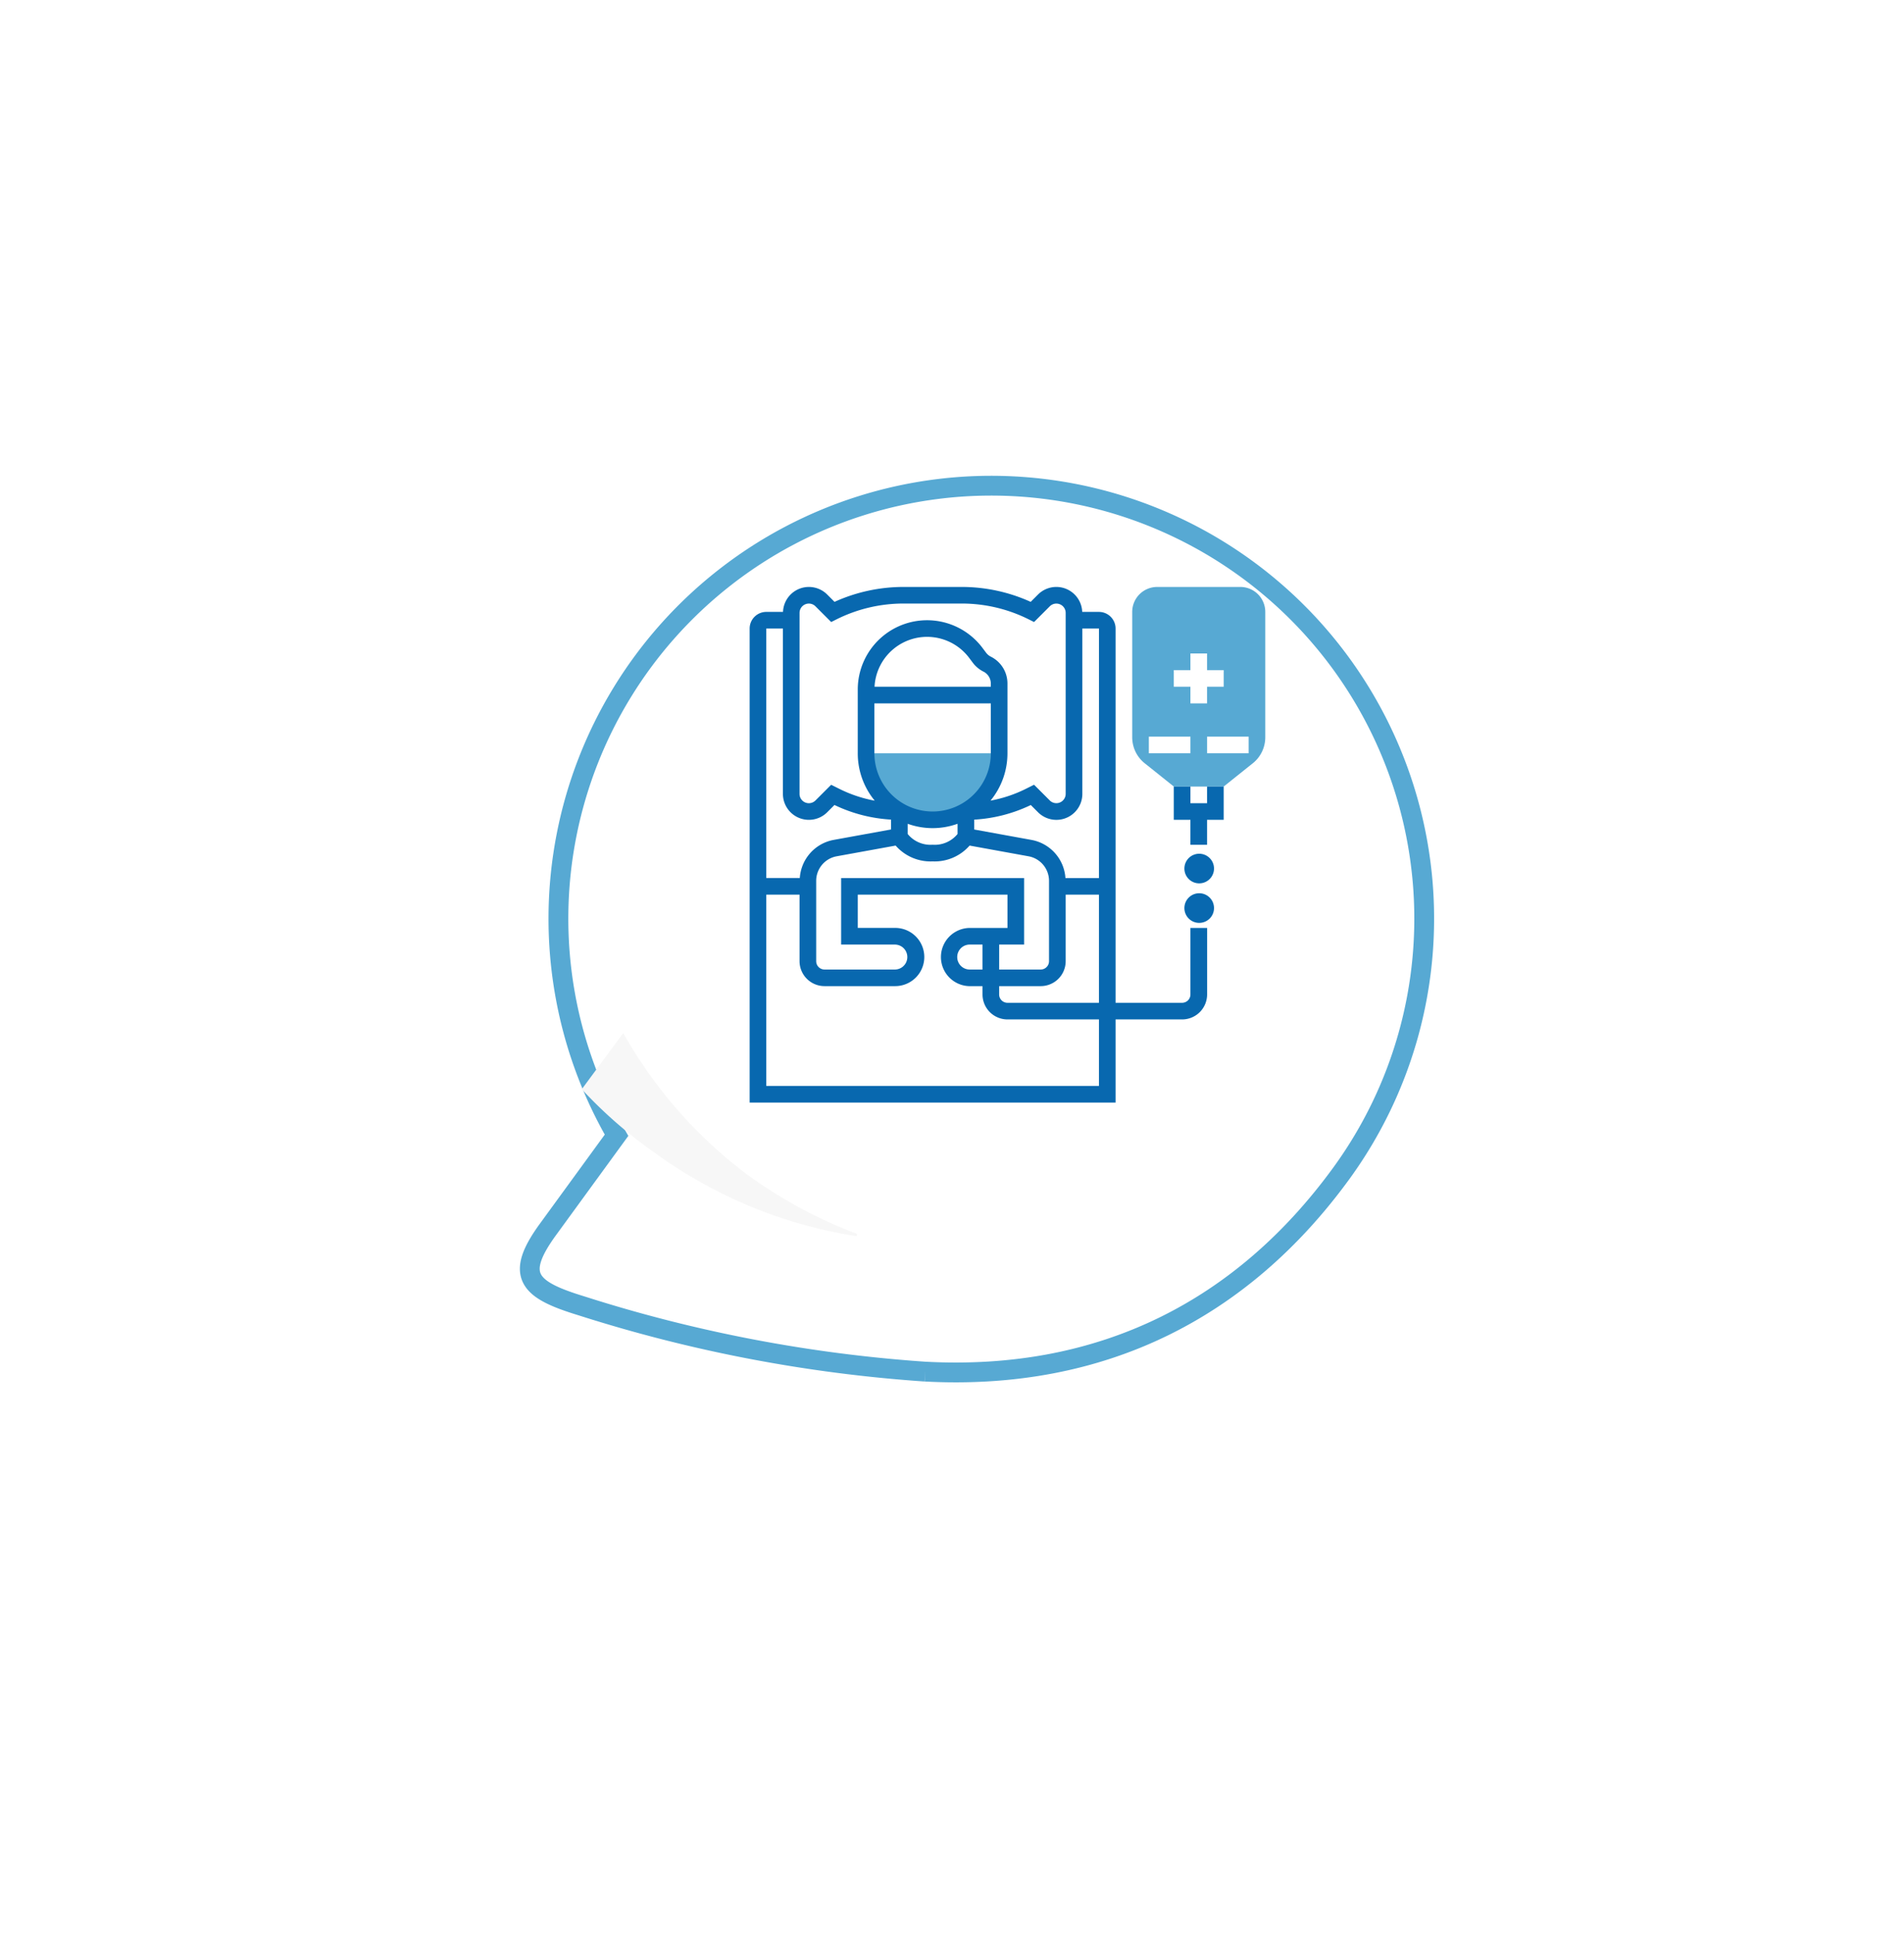 <?xml version="1.0" encoding="UTF-8"?> <svg xmlns="http://www.w3.org/2000/svg" xmlns:xlink="http://www.w3.org/1999/xlink" width="192.708" height="195.633" viewBox="0 0 192.708 195.633"><defs><filter id="Path_4" x="0" y="0" width="192.708" height="195.633"><feOffset dy="10"></feOffset><feGaussianBlur stdDeviation="10" result="blur"></feGaussianBlur><feFlood flood-opacity="0.161"></feFlood><feComposite operator="in" in2="blur"></feComposite><feComposite in="SourceGraphic"></feComposite></filter><clipPath id="clip-path"><path id="Path_6" data-name="Path 6" d="M227.777,90.637c15.11-9.822,22.185-24.052,22.185-40.915a43.722,43.722,0,1,0-61.435,39.972v11.762c0,5.77,1.992,6.083,7.268,4.255a146.726,146.726,0,0,0,31.982-15.073" transform="translate(-162.519 -6)" fill="none"></path></clipPath></defs><g id="Group_10120" data-name="Group 10120" transform="translate(-634.126 -4612.595)"><g transform="matrix(1, 0, 0, 1, 634.13, 4612.59)" filter="url(#Path_4)"><path id="Path_4-2" data-name="Path 4" d="M227.777,90.637c15.11-9.822,22.185-24.052,22.185-40.915a43.722,43.722,0,1,0-61.435,39.972v11.762c0,5.77,1.992,6.083,7.268,4.255a146.726,146.726,0,0,0,31.982-15.073" transform="matrix(0.81, 0.59, -0.59, 0.81, -37.39, -78.98)" fill="#fff" stroke="#57a9d3" stroke-width="2"></path></g><g id="Group_71" data-name="Group 71" transform="matrix(0.809, 0.588, -0.588, 0.809, 724.191, 4634)"><g id="Group_70" data-name="Group 70" clip-path="url(#clip-path)"><path id="Path_5" data-name="Path 5" d="M189.9,70.064a45.607,45.607,0,0,1-9.724-.862l.051-7.067a46.078,46.078,0,0,0,18.62,4.209A47.208,47.208,0,0,0,211.24,64.69a.114.114,0,0,1,.037-.006.127.127,0,0,1,.057.24,46.963,46.963,0,0,1-21.435,5.14" transform="translate(-153.173 20.979)" fill="#f7f7f7"></path></g></g><g id="patient" transform="translate(710 4672)"><path id="Path_353" data-name="Path 353" d="M118.734,166.734A6.734,6.734,0,0,1,112,160h13.468A6.734,6.734,0,0,1,118.734,166.734Zm0,0" transform="translate(-100.216 -143.165)" fill="#57a9d3"></path><path id="Path_354" data-name="Path 354" d="M377.259,20.2h-5.05l-2.945-2.356A3.366,3.366,0,0,1,368,15.217V2.525A2.525,2.525,0,0,1,370.525,0h8.417a2.525,2.525,0,0,1,2.525,2.525V15.217a3.366,3.366,0,0,1-1.263,2.629Zm0,0" transform="translate(-329.28)" fill="#57a9d3"></path><path id="Path_359" data-name="Path 359" d="M44.612,41.245a.843.843,0,0,1-.842.842H37.036V4.209a1.685,1.685,0,0,0-1.683-1.683H33.659A2.621,2.621,0,0,0,29.184.769l-.74.74A16.888,16.888,0,0,0,21.488,0h-5.94A16.888,16.888,0,0,0,8.591,1.509l-.74-.74A2.621,2.621,0,0,0,3.377,2.525H1.683A1.685,1.685,0,0,0,0,4.209V52.188H37.036V43.77H43.77A2.528,2.528,0,0,0,46.3,41.245V34.511H44.612Zm-9.259.842H26.094a.843.843,0,0,1-.842-.842V40.4h4.209a2.528,2.528,0,0,0,2.525-2.525V31.144h3.367Zm-10.1-5.892h2.525V29.461H9.259v6.734H14.73a1.263,1.263,0,0,1,0,2.525H7.576a.843.843,0,0,1-.842-.842V29.745a2.524,2.524,0,0,1,2.073-2.485l5.969-1.085a4.688,4.688,0,0,0,3.742,1.6,4.688,4.688,0,0,0,3.742-1.6l5.969,1.085A2.525,2.525,0,0,1,30.3,29.745v8.133a.843.843,0,0,1-.842.842H25.252ZM23.569,38.72H22.306a1.263,1.263,0,1,1,0-2.525h1.263ZM24.41,10.1H12.64a5.326,5.326,0,0,1,9.58-2.918l.362.482a3.068,3.068,0,0,0,1.074.9,1.354,1.354,0,0,1,.753,1.218ZM12.626,11.784H24.41v5.05a5.892,5.892,0,0,1-11.784,0Zm3.367,12.184a7.437,7.437,0,0,0,5.05,0V25a2.967,2.967,0,0,1-2.525,1.089A2.967,2.967,0,0,1,15.993,25Zm19.36,5.492H31.961a4.2,4.2,0,0,0-3.43-3.856l-5.8-1.055v-1a15.2,15.2,0,0,0,5.724-1.478l.733.733a2.628,2.628,0,0,0,4.485-1.859V4.209h1.683ZM5.05,2.627A.944.944,0,0,1,6.662,1.96l1.59,1.59.543-.271a15.166,15.166,0,0,1,6.754-1.6h5.94a15.169,15.169,0,0,1,6.754,1.6l.543.271,1.59-1.59a.943.943,0,0,1,1.61.667V20.941a.944.944,0,0,1-1.611.667l-1.59-1.59-.9.448a13.424,13.424,0,0,1-3.508,1.16,7.536,7.536,0,0,0,1.715-4.793V9.779A3.03,3.03,0,0,0,24.41,7.055a1.352,1.352,0,0,1-.48-.4l-.362-.482a7.015,7.015,0,0,0-12.626,4.209v6.454a7.536,7.536,0,0,0,1.716,4.794,13.414,13.414,0,0,1-3.508-1.16l-.9-.448-1.59,1.59a.96.96,0,0,1-.668.275.945.945,0,0,1-.944-.944ZM1.683,4.209H3.367V20.941A2.627,2.627,0,0,0,7.852,22.8l.733-.733a15.2,15.2,0,0,0,5.724,1.478v1L8.506,25.6a4.2,4.2,0,0,0-3.43,3.857H1.683ZM35.353,50.5H1.683V31.144H5.05v6.734A2.528,2.528,0,0,0,7.576,40.4H14.73a2.946,2.946,0,0,0,0-5.892H10.943V31.144H26.094v3.367H22.306a2.946,2.946,0,0,0,0,5.892h1.263v.842a2.528,2.528,0,0,0,2.525,2.525h9.259Zm0,0" fill="#0868af"></path><path id="Path_360" data-name="Path 360" d="M411.367,193.683h-1.683V192H408v3.367h1.683v2.525h1.683v-2.525h1.683V192h-1.683Zm0,0" transform="translate(-365.072 -171.798)" fill="#0868af"></path><path id="Path_361" data-name="Path 361" d="M409.683,69.05h1.683V67.367h1.683V65.683h-1.683V64h-1.683v1.683H408v1.683h1.683Zm0,0" transform="translate(-365.072 -57.266)" fill="#fff"></path><path id="Path_362" data-name="Path 362" d="M384,144h4.209v1.683H384Zm0,0" transform="translate(-343.597 -128.849)" fill="#fff"></path><path id="Path_363" data-name="Path 363" d="M440,144h4.209v1.683H440Zm0,0" transform="translate(-393.705 -128.849)" fill="#fff"></path><circle id="Ellipse_14" data-name="Ellipse 14" cx="1.5" cy="1.5" r="1.5" transform="translate(44 27)" fill="#0868af"></circle><circle id="Ellipse_15" data-name="Ellipse 15" cx="1.5" cy="1.5" r="1.5" transform="translate(44 31)" fill="#0868af"></circle></g></g></svg> 